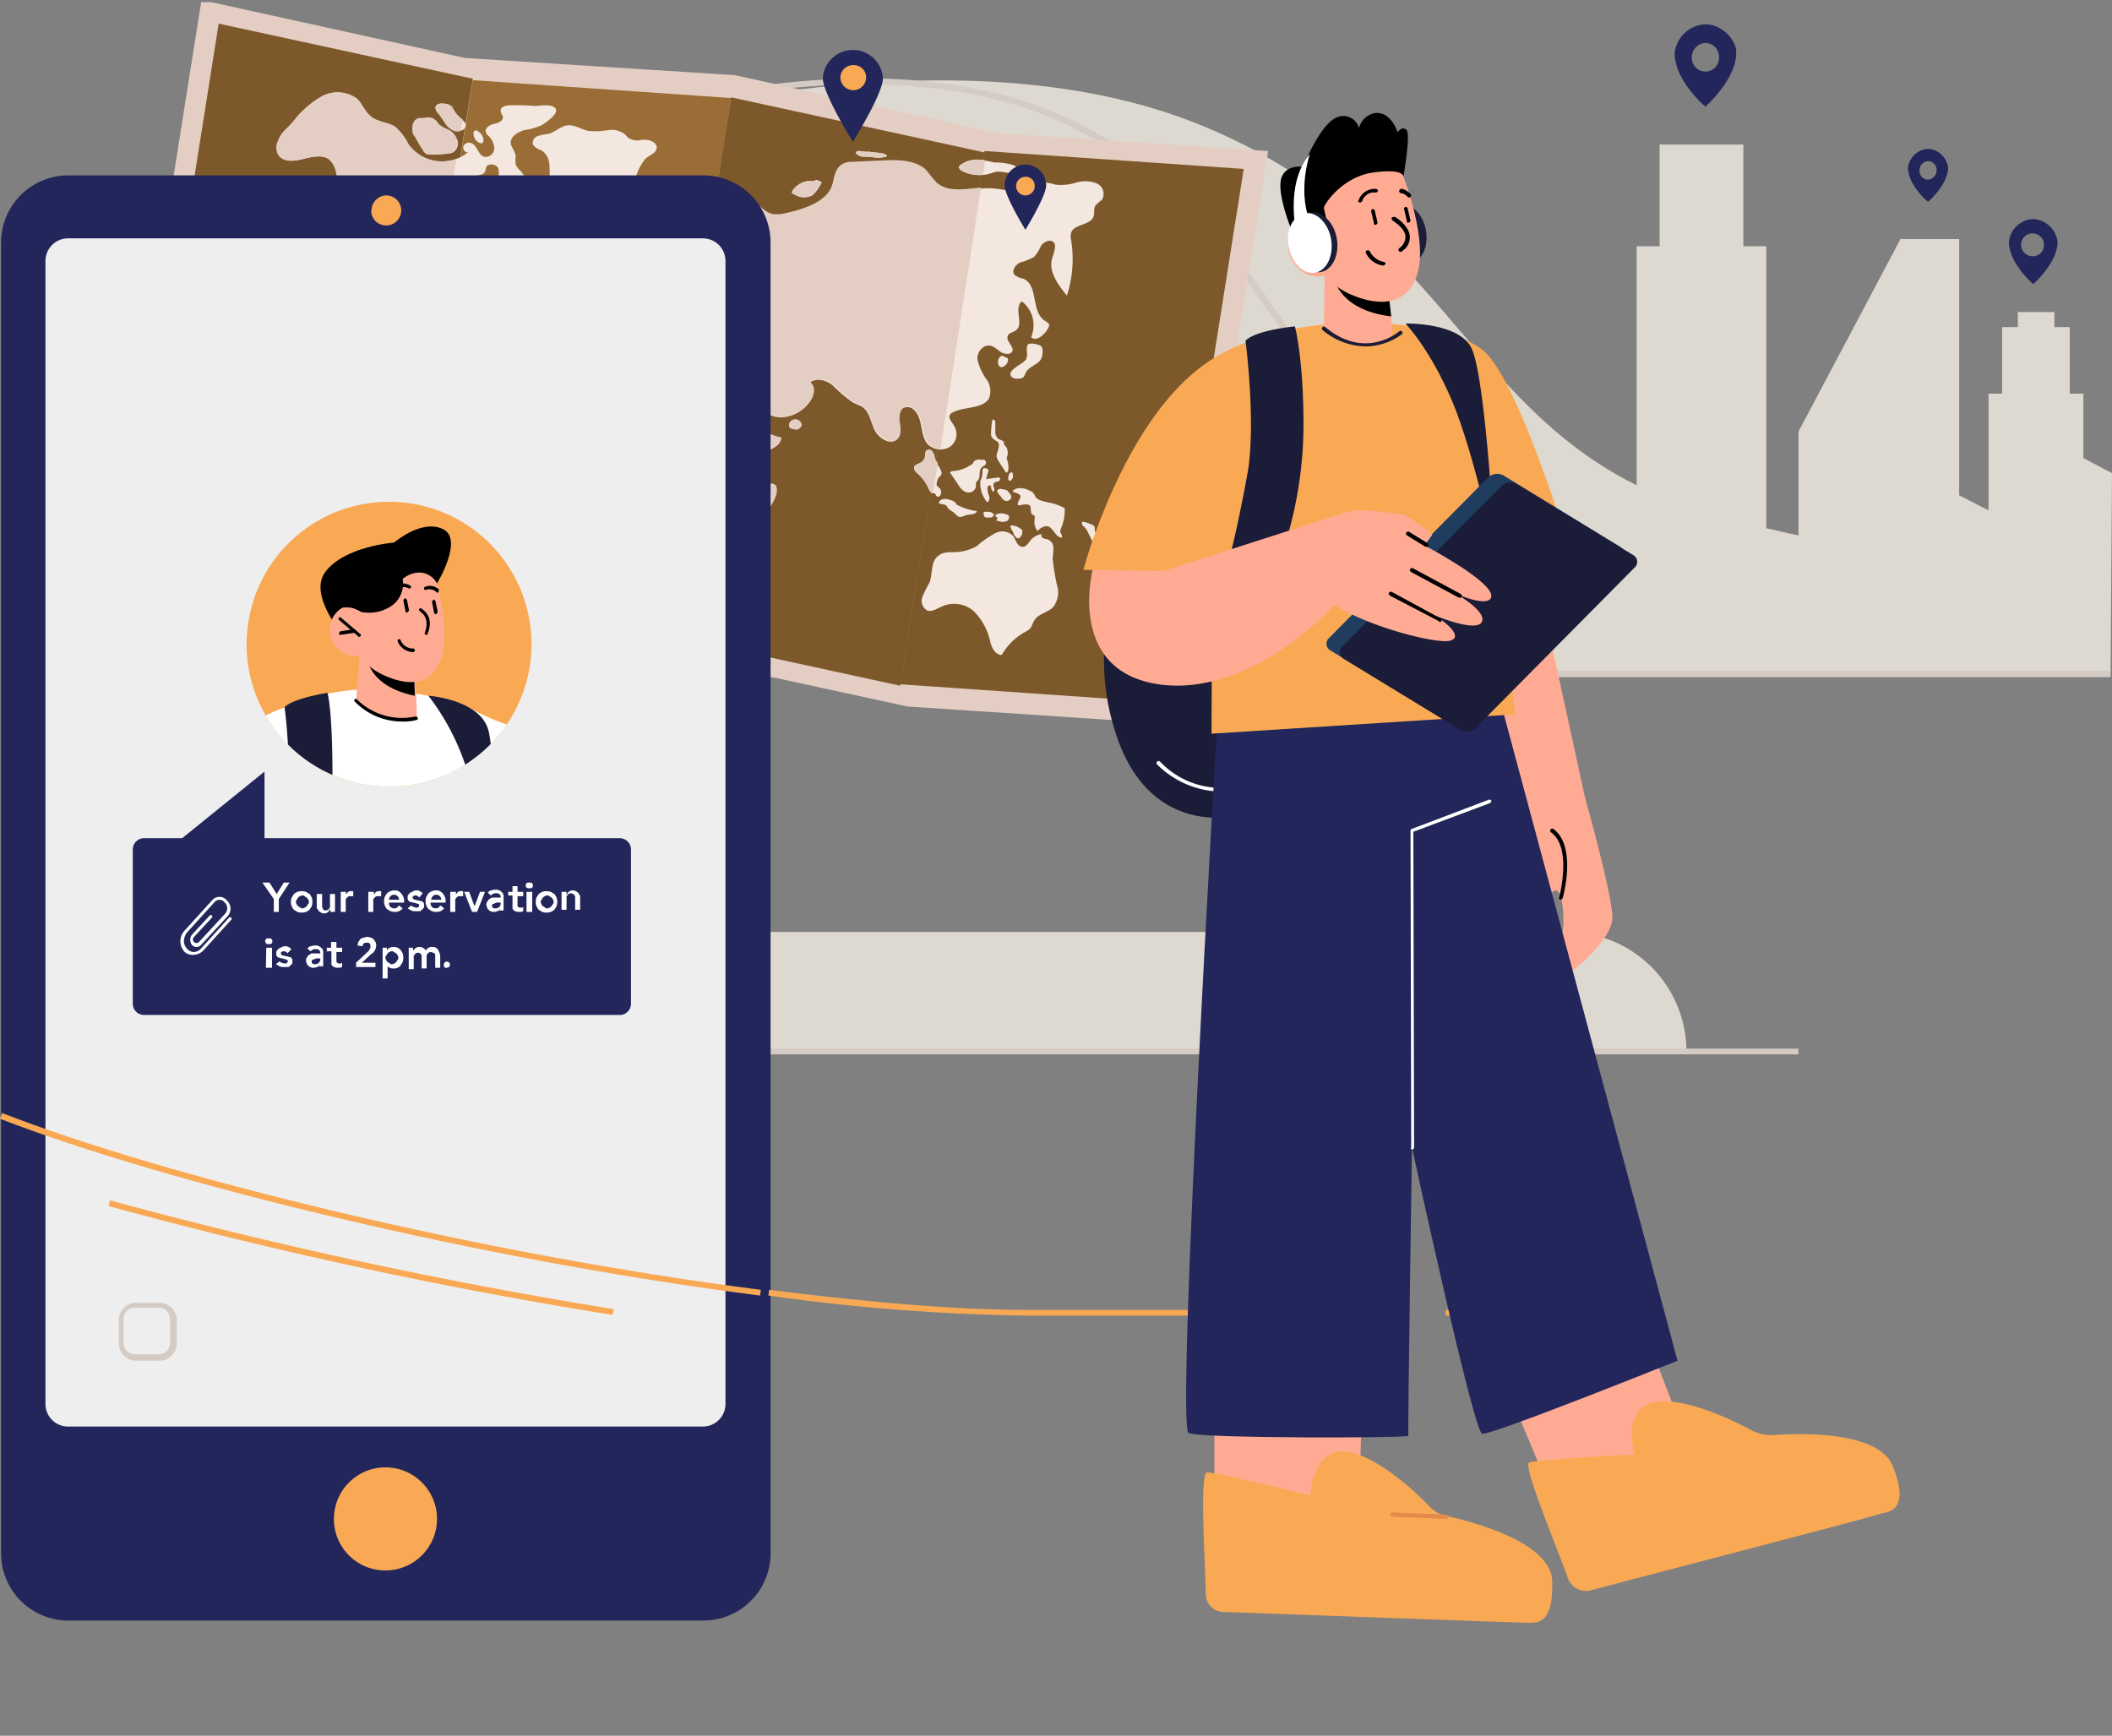 <svg xmlns="http://www.w3.org/2000/svg" xmlns:xlink="http://www.w3.org/1999/xlink" viewBox="0 0 295.05 242.5"><rect x="0" y="0" width="295.05" height="242.5" fill="#808080" stroke="none"/><defs><style>.cls-1,.cls-2{fill:none;}.cls-2{clip-rule:evenodd;}.cls-3{fill:#ded9d0;}.cls-14,.cls-15,.cls-16,.cls-17,.cls-3,.cls-4{fill-rule:evenodd;}.cls-4{fill:#d4cbc4;}.cls-5{clip-path:url(#clip-path);}.cls-6{fill:#e4cec3;}.cls-7{fill:#7d582a;}.cls-8{fill:#9a6c36;}.cls-9{fill:#f3e7e0;}.cls-10,.cls-14{fill:#22265a;}.cls-11,.cls-16{fill:#f9a954;}.cls-12{fill:#ff6300;}.cls-13{fill:#ffd200;}.cls-15{fill:#efeeee;}.cls-17,.cls-20{fill:#fff;}.cls-18{clip-path:url(#clip-path-2);}.cls-19{fill:#e2894b;}.cls-21{fill:#1b1c37;}.cls-22{fill:#ffab94;}.cls-23{fill:#203d5f;}</style><clipPath id="clip-path" transform="translate(0 0.3)"><rect class="cls-1" x="22.25" width="158.2" height="102.9"></rect></clipPath><clipPath id="clip-path-2" transform="translate(0 0.3)"><path id="Fill-119" class="cls-2" d="M74.25,89.7a19.9,19.9,0,1,0-19.9,19.9,19.89,19.89,0,0,0,19.9-19.9"></path></clipPath></defs><g id="Layer_2" data-name="Layer 2"><g id="Layer_1-2" data-name="Layer 1"><g id="Group-30"><g id="Take-Off"><g id="Group-69"><path id="Fill-1" class="cls-3" d="M295.05,65.8l-4-2.1v-9h-1.9V45.4H287V43.3h-5.1v2.1h-2.2v9.3h-1.9V71l-4.1-2.1V33.1h-8.2L251.25,60V74.5c-1.5-.3-3-.7-4.5-1V34.1h-3.2V19.9h-11.7V34.1h-3.2V67.5c-24.2-12-28.5-37.2-61.1-50.4-38.5-15.6-93.2,3.3-93.2,3.3l23.1,73.3h197.4" transform="translate(0 0.3)"></path><path id="Fill-3" class="cls-4" d="M181.65,49.5c-.8-1.1-1.6-2.3-2.4-3.4C172,35.7,164.45,24.9,150,17.6c-16-8-35.7-6.7-49.3-4.2a131.41,131.41,0,0,0-26.1,7.5l-.3-.8a139.52,139.52,0,0,1,26.2-7.5c13.8-2.5,33.6-3.9,49.9,4.2,14.7,7.3,22.3,18.2,29.6,28.8.8,1.1,1.6,2.3,2.4,3.4Z" transform="translate(0 0.3)"></path><polygon id="Fill-5" class="cls-4" points="93.15 94.6 294.85 94.6 294.85 93.7 93.15 93.7 93.15 94.6"></polygon><path id="Fill-65" class="cls-3" d="M235.55,146.6h-130V129.9H219a16.71,16.71,0,0,1,16.6,16.7" transform="translate(0 0.3)"></path><polygon id="Fill-66" class="cls-4" points="105.55 147.3 251.25 147.3 251.25 146.5 105.55 146.5 105.55 147.3"></polygon><g class="cls-5"><polygon class="cls-6" points="139.35 18.6 102.65 10.5 64.95 8.1 28.15 0 15.45 80.1 52.35 88.2 89.95 90.7 126.75 98.7 164.45 101.2 177.15 21.1 139.35 18.6"></polygon><polygon class="cls-7" points="54.25 85.5 18.75 77.8 30.55 3.3 66.05 11 54.25 85.5"></polygon><polygon class="cls-8" points="90.35 88.2 54.25 85.7 66.05 11.2 102.15 13.7 90.35 88.2"></polygon><polygon class="cls-7" points="125.75 95.8 90.35 88.1 102.15 13.6 137.55 21.3 125.75 95.8"></polygon><polygon class="cls-7" points="161.95 98.1 125.75 95.6 137.55 21.1 173.75 23.6 161.95 98.1"></polygon><path class="cls-9" d="M129.75,61.9a2.56,2.56,0,0,0,3,.2,2.18,2.18,0,0,0,.6-2.8c-.3-.6-1-1.2-.6-1.7.1-.2.4-.3.6-.4,1.6-.7,3.9-.4,4.8-1.8a2.84,2.84,0,0,0-.4-2.8,7.24,7.24,0,0,1-1.2-2.7c-.1-1,.8-2.1,1.8-1.9.6.1,1,.6,1.5.9s1.4.4,1.6-.2-1.1-1.5-.6-2.2c.2-.3.7-.4,1-.6,1.3-.8-.3-3.1.9-4.1a4.22,4.22,0,0,1,1.3,5c.7.7,1.8-.3,2.3-1.1.1-.2.3-.5.2-.7a1.47,1.47,0,0,0-.6-.5c-2-1.3-.8-5.1-3.1-5.9a2.22,2.22,0,0,1-1.1-.5c-.5-.5.1-1.4.7-1.7a9.26,9.26,0,0,0,2-.8,5.37,5.37,0,0,0,1-1.6c.4-.5,1.2-.9,1.7-.5s.1,1.4-.1,2.1c-.7,1.9.7,3.8,2,5.4a16.74,16.74,0,0,0,.6-7.7,2,2,0,0,1,0-1.1c.4-1.2,2.6-1,3.1-2.2.2-.5,0-1.2.3-1.6a7.27,7.27,0,0,1,.9-.8,1.59,1.59,0,0,0-.8-2.3,4.48,4.48,0,0,0-2.8-.1,7,7,0,0,1-2.9.3,5.82,5.82,0,0,0-1.9-.3,5.48,5.48,0,0,0-1.5.8c-1.7.9-3.7.1-5.6,0-2.6-.1-5.7,1.1-7.7-.6a21,21,0,0,1-1.4-1.7c-1.4-1.4-3.8-1.5-5.9-1.4-1.5.1-2.9.1-4.4.2a2.73,2.73,0,0,0-1.6.4c-.9.6-.9,1.8-1.2,2.7-.8,2.5-4,3.5-6.7,4.1a4.88,4.88,0,0,1-1.7.1c-1.9-.4-2.9-3.1-4.8-2.8-1,.2-1.5,1.1-2.3,1.6-1,.7-2.3.8-3.4,1.3s-2.3,1.4-2.1,2.5c1.5.6,3.1,1.2,4.5,1.9a5.6,5.6,0,0,1,2.1,1.6,1.83,1.83,0,0,1-.2,2.4c-.8.7-2.1.3-3.1-.2s-2-1.2-3.1-1c-1.7.3-2.2,2.4-3.5,3.4-.9.6-2,.8-2.8,1.4a6.19,6.19,0,0,0-1.1,1.7c-1,2.1-2,4.3-3,6.4A10.42,10.42,0,0,0,84,53.4a3.13,3.13,0,0,0,1.4,3.1c.8.5,1.8.6,2.6,1.1,1.3.7,1.8,2.3,2.3,3.6a19.25,19.25,0,0,1,1.1,5.3c0,1.5-.4,3-.5,4.5a4.9,4.9,0,0,0,1.6,4.1,1.08,1.08,0,0,0,.7.3c1.1.2,1.8-1.1,2.5-2,1.6-1.8,4.6-1.9,6.4-3.5,2.2-1.9,2.2-5.4,4.7-6.9.9-.6,2.3-1,2.3-2.1-3.5-.6-6-4.4-4.9-7.7,1.1.2,1.2,1.7,1.6,2.7a3.67,3.67,0,0,0,3.4,2.1,5,5,0,0,0,3.7-1.9c.7-.8,1.1-2.2.2-2.9.9-.8,2.4-.4,3.3.4a20.41,20.41,0,0,0,2.7,2.3c.4.2.9.4,1.3.6,1.1.7,1.2,2.1,1.8,3.3s2.2,2.1,3.1,1.3c.6-.6.4-1.6.3-2.4s0-1.9.9-2.1a1.3,1.3,0,0,1,1.3.5C129.05,58.4,128.45,60.7,129.75,61.9Z" transform="translate(0 0.3)"></path><path class="cls-9" d="M147.05,77.7a6.6,6.6,0,0,0,.1-1.4,1.21,1.21,0,0,0-.7-1.2c-.2-.1-.5-.1-.7-.2s-.4-.4-.2-.6a2.6,2.6,0,0,0-1.6.9c-.3.4-.6.9-1.1.9-.7,0-.9-.9-1.3-1.5a2.1,2.1,0,0,0-2.7-.3,13.09,13.09,0,0,0-2.4,1.7,6.68,6.68,0,0,1-2.5.8c-1,.1-2.1-.1-2.8.5-1.2.8-.8,2.5-1.3,3.8a18.65,18.65,0,0,0-1,2,1.57,1.57,0,0,0,.7,1.9c.7.2,1.4-.3,2.1-.6a4.16,4.16,0,0,1,4.4.7,8.6,8.6,0,0,1,2.3,4.3c.2.8.7,1.8,1.6,1.8a8.34,8.34,0,0,1,2.9-3c.5-.3,1-.5,1.2-.9s.3-.7.5-1c.5-.8,1.7-1,2.5-1.7a3.32,3.32,0,0,0,.6-3.2A34.88,34.88,0,0,1,147.05,77.7Z" transform="translate(0 0.3)"></path><path class="cls-9" d="M139.75,69c.1.1.2.3.3.4a.86.86,0,0,0,.6.3.82.82,0,0,0,.6-.4c.1-.3-.1-.6-.4-.9-.1-.1-.1-.2-.2-.2s-.2-.1-.3-.1a4.33,4.33,0,0,1-.5-.1c-.2,0-.4,0-.5.2s0,.3.1.4A1.38,1.38,0,0,0,139.75,69Z" transform="translate(0 0.3)"></path><path class="cls-9" d="M137.85,69.8h0a.14.14,0,0,0,.2,0,.94.94,0,0,0,.1-.9,2.92,2.92,0,0,1-.2-.9.6.6,0,0,1,.1-.4.3.3,0,0,1,.4,0v.1a.91.91,0,0,0,.3.7c.2-.1.2-.4.1-.6s-.1-.4,0-.6a.76.76,0,0,1,.4-.2.52.52,0,0,0,.4-.2.25.25,0,0,0-.1-.4h-.1c-.5.1-.9.1-1.4.2a.37.37,0,0,0-.3.1h0c.1-.4.2-.8.3-1.1,0-.1.1-.2,0-.3s-.3-.2-.5-.2-.3.2-.3.4,0,.6-.1.9-.1.3-.2.5A4.2,4.2,0,0,0,137.85,69.8Z" transform="translate(0 0.3)"></path><path class="cls-9" d="M136.85,63.9c-.3,0-.7.1-.8.3a.31.31,0,0,0-.1.2,1.38,1.38,0,0,1-.4.3,4.89,4.89,0,0,1-2.3.8c-.2,0-.6.1-.5.3a.1.1,0,0,0,.1.1c.3.5.7,1,1,1.5s.8,1.1,1.4,1.1a1,1,0,0,0,1.1-1v-.4c0-.1.1-.1.2-.2.5-.5.1-1.4.6-1.9.2-.2.6-.3.6-.6a.55.55,0,0,0-.3-.5C137.25,64,137.05,63.9,136.85,63.9Z" transform="translate(0 0.3)"></path><path class="cls-9" d="M139.05,59.8V58.6c-.1-.2-.2-.3-.4-.3a11.08,11.08,0,0,0-.2,1.9,1.27,1.27,0,0,0,.1.6,2.41,2.41,0,0,0,.8.6c.3.3.2.7.1,1.1s-.3.8-.2,1.1.2.4.3.6c.3.5.6.9.9,1.4a.1.1,0,0,0,.1.1c.1.1.3-.1.3-.3a2.88,2.88,0,0,0-.1-1.3c0-.1-.1-.2-.1-.4s.1-.3.1-.4a1.52,1.52,0,0,0-.3-1.3l-.2-.2v-.3c-.1-.3-.5-.3-.8-.5A1.37,1.37,0,0,1,139.05,59.8Z" transform="translate(0 0.3)"></path><path class="cls-9" d="M141.25,65.7c-.1,0-.1.1-.2.1a1.85,1.85,0,0,0-.2.7.37.37,0,0,0,.1.3.19.19,0,0,0,.3,0c.1-.1.2-.2.2-.3a.64.64,0,0,0,0-.6C141.55,65.8,141.45,65.7,141.25,65.7Z" transform="translate(0 0.3)"></path><path class="cls-9" d="M131.35,68.9a.81.81,0,0,0-.2-1.1l-.3-.3v-.3c.1-.3.1-.6.3-.8l.3-.3c0-.1,0-.1.1-.2,0-.7-.7-1.3-.9-2-.1-.2-.1-.5-.2-.7s-.2-.5-.4-.6a.62.62,0,0,0-.7.1,1.09,1.09,0,0,0-.1.5,1.3,1.3,0,0,1-.8,1.2l-.6.3a.6.6,0,0,0,0,.8c.1.2.4.4.6.6a6.57,6.57,0,0,1,1.2,1.7c.1.3.3.7.6.8a.6.6,0,0,1,.4.1.35.35,0,0,1,.1.2A.33.33,0,0,0,131.35,68.9Z" transform="translate(0 0.3)"></path><path class="cls-9" d="M131.55,69.5a.66.66,0,0,0-.4.5c.4.2.9.1,1.1.4.1.1.1.2.2.3.2.3.6.4.9.7a2.65,2.65,0,0,0,.6.5c.4.1.8-.2,1.3-.3a1.7,1.7,0,0,0,.7-.1c.2,0,.5-.2.5-.4a7.86,7.86,0,0,1-2.6-.8c-.1,0-.1-.1-.2-.1s-.1-.1-.1-.2a1.38,1.38,0,0,0-.4-.3,3.54,3.54,0,0,0-1.1-.3A1.09,1.09,0,0,0,131.55,69.5Z" transform="translate(0 0.3)"></path><path class="cls-9" d="M137.85,72h.5a.37.37,0,0,0,.3-.1c.1-.1.2-.2.2-.3s-.2-.2-.3-.3a1.7,1.7,0,0,0-.7-.1h-.3a.25.25,0,0,0-.1.4A.37.37,0,0,0,137.85,72Z" transform="translate(0 0.3)"></path><path class="cls-9" d="M139.15,72.4c.2.1.5.1.7.2a2,2,0,0,0,.8-.1.61.61,0,0,0,.3-.7c-.1-.2-.3-.2-.5-.3a2.05,2.05,0,0,0-1.1,0,.35.35,0,0,0-.2.1.31.31,0,0,0-.1.2c.1.1.3.2.3.3S139.25,72.3,139.15,72.4Z" transform="translate(0 0.3)"></path><path class="cls-9" d="M142.75,73.7a2.62,2.62,0,0,0-1.3-.6h-.2a.1.1,0,0,1-.1.1c0,.3.3.6.4.9,0,.1.1.2.1.3a1.21,1.21,0,0,0,.5.5h.2c.1,0,.1-.1.2-.2s.4-.5.2-.8C143,73.9,142.85,73.8,142.75,73.7Z" transform="translate(0 0.3)"></path><path class="cls-9" d="M153.55,75.1a5.17,5.17,0,0,1-.6-1.3c0-.2,0-.5-.1-.6s-.2-.2-.3-.2a5.64,5.64,0,0,0-1.2-.4h-.1c-.1,0-.1.1-.1.2,0,.3.2.4.4.6a2.09,2.09,0,0,1,.4.6l.6,1.2a2.09,2.09,0,0,0,.4.6.62.62,0,0,0,.7-.1C153.65,75.4,153.65,75.2,153.55,75.1Z" transform="translate(0 0.3)"></path><path class="cls-9" d="M144.65,69.1a1.33,1.33,0,0,0-.3-.5c-.1-.2-.4-.3-.6-.4a2.66,2.66,0,0,0-1.2-.3,1.37,1.37,0,0,0-1.1.4c.3.3,1,.3,1.1.7s-.6.9-.3,1.3c.3,0,.5-.1.8-.1a1.06,1.06,0,0,1,.8.1c.3.4,0,1,.4,1.3.1.1.3.1.3.2s0,.2,0,.4a2.09,2.09,0,0,0,.4,1.7,1.85,1.85,0,0,1,1.2-.7c.5,0,.8.4,1.1.8s.6.8,1.1.8c.1-.2-.1-.5-.2-.7s.1-.6.2-.9a6.47,6.47,0,0,0,.4-2v-.4c-.1-.2-.2-.2-.4-.3a7,7,0,0,0-1.9-.6C145.65,69.7,145,69.6,144.65,69.1Z" transform="translate(0 0.3)"></path><path class="cls-9" d="M72.15,59.7a2.55,2.55,0,0,0-1.2-.8,22.59,22.59,0,0,1-3.7-1.1,7.37,7.37,0,0,1-3-3.3,3.45,3.45,0,0,0-.9-1.2,3.49,3.49,0,0,0-1.7-.6L59,52.4c-.4,0-1,0-1.2.3-.5.6.2,1.5,0,2.2a1.78,1.78,0,0,1-.7.8,4.91,4.91,0,0,0-.3,6.6,6.89,6.89,0,0,1,1.1,1.3l.3.9a13.68,13.68,0,0,1,.5,5.3,9.35,9.35,0,0,0-.4,3.3,8,8,0,0,1,.3,1.5c0,.5-.2.9-.2,1.4a7.89,7.89,0,0,0,.3,3.4,6.86,6.86,0,0,0,1.1,2.8,2.73,2.73,0,0,0,1.2.9,1.7,1.7,0,0,0,1.4-.2,3.62,3.62,0,0,1-1.5-2.3v-.5c.2-.4.7-.4,1.1-.7.7-.5.5-1.5.9-2.2.4-1,1.7-1.6,1.7-2.7a3.55,3.55,0,0,0-.2-1,1.6,1.6,0,0,1,1.3-1.5,1.7,1.7,0,0,0,.7-.1,1.82,1.82,0,0,0,1.1-1c.2-.5.3-1,.5-1.4.7-1.6,2.6-2.5,3.6-3.9a6.35,6.35,0,0,0,1.1-4.4A3.81,3.81,0,0,0,72.15,59.7Z" transform="translate(0 0.3)"></path><path class="cls-9" d="M88.25,26.7c.1-.5,0-1,.1-1.4a6.72,6.72,0,0,1,.6-1.2,6.54,6.54,0,0,1,1.3-2.3l.9-.6a1.15,1.15,0,0,0,.6-.9c0-.5-.5-.8-1-1a3.79,3.79,0,0,0-1.5,0,2.23,2.23,0,0,1-1.4-.3c-.2-.1-.3-.3-.5-.5a3.07,3.07,0,0,0-2.5-.6,11.54,11.54,0,0,1-2.6.1c-1-.2-1.8-.8-2.8-.8s-1.8.9-2.8,1.2a8,8,0,0,0-1.5.3,1,1,0,0,0-.7,1.2,2.14,2.14,0,0,0,1.2.8,2.55,2.55,0,0,1,1.1,2,19.22,19.22,0,0,1,0,2.4,7.72,7.72,0,0,1,.2,1.5,28.1,28.1,0,0,1-.1,2.9,4.52,4.52,0,0,0,.7,2.8c.1.1.2.3.4.3a1,1,0,0,0,.9-.2A5.38,5.38,0,0,0,81,30.9a6.38,6.38,0,0,1,.8-1.4,3.69,3.69,0,0,1,2.3-.7,7.61,7.61,0,0,0,3-1A2.16,2.16,0,0,0,88.25,26.7Z" transform="translate(0 0.3)"></path><path class="cls-9" d="M63.15,14.6l.1.1C63.35,14.5,63.25,14.5,63.15,14.6Z" transform="translate(0 0.3)"></path><path class="cls-9" d="M62.25,16.8a2.65,2.65,0,0,0,.5.6,2.18,2.18,0,0,0,.8.5,1.7,1.7,0,0,0,1,0,.75.75,0,0,0,.5-.8c-.1-.5-.6-.7-1-1.1a4.35,4.35,0,0,1-.6-.7,2.09,2.09,0,0,0-.4-.6c-.1,0-.1-.1,0-.1a1.43,1.43,0,0,0-1-.4,1.63,1.63,0,0,0-.7,0,.66.66,0,0,0-.5.4c-.1.3.1.5.2.8A5.26,5.26,0,0,1,62.25,16.8Z" transform="translate(0 0.3)"></path><path class="cls-9" d="M58.05,18.9a15.05,15.05,0,0,0,1,1.7,1.47,1.47,0,0,0,.5.6,2,2,0,0,0,.8.1,10.87,10.87,0,0,0,1.8-.1,3.59,3.59,0,0,0,1.1-.2,1.44,1.44,0,0,0,.6-1.8,2.48,2.48,0,0,0-1.5-1.5,4.37,4.37,0,0,1-1-.6c-.2-.2-.3-.4-.4-.5a1.61,1.61,0,0,0-1.1-.5c-.2,0-.5.1-.7.1h-.6a1.18,1.18,0,0,0-.9,1.2A1.67,1.67,0,0,0,58.05,18.9Z" transform="translate(0 0.3)"></path><path class="cls-9" d="M66.85,19.6c.2.1.5.2.6,0a.37.37,0,0,0,.1-.3,1.52,1.52,0,0,0-.7-1.2c-.1-.1-.1-.1-.1-.2l-.1.1a.3.3,0,0,0-.4,0c-.1.1-.1.2-.1.4A1.52,1.52,0,0,0,66.85,19.6Z" transform="translate(0 0.3)"></path><path class="cls-9" d="M66.65,18Z" transform="translate(0 0.3)"></path><path class="cls-9" d="M72.15,36.6a1.16,1.16,0,0,0-1,1.1.87.87,0,0,0,.6.8,2,2,0,0,0,1.1.2.85.85,0,0,0,.7-1.4A1.51,1.51,0,0,0,72.15,36.6Z" transform="translate(0 0.3)"></path><path class="cls-9" d="M88.65,31.4a1.51,1.51,0,0,0-1.2-1.1.37.37,0,0,1-.3-.1c-.1,0-.1-.1-.2-.1a1.42,1.42,0,0,0-.6-.2,3.4,3.4,0,0,0-1,.1.52.52,0,0,0-.4.2c-.2.2,0,.6.2.8.4.4.9.7,1.1,1.1.1.2.1.3.2.5a.84.84,0,0,0,.7.2c.2,0,.5-.1.7-.1A1.44,1.44,0,0,0,88.65,31.4Z" transform="translate(0 0.3)"></path><path class="cls-9" d="M90.15,36.5a2.78,2.78,0,0,1,.2,2.5c-.2.4-.5.8-.4,1.2s.6.5,1,.4a1.6,1.6,0,0,0,.9-.7,4.18,4.18,0,0,0,.4-1,5,5,0,0,0,.5-1.3,2,2,0,0,0-1.2-2c-.2-.1-.4-.1-.6-.2a1.42,1.42,0,0,0-.6-.2c-.3,0-.4.3-.4.6A1.45,1.45,0,0,0,90.15,36.5Z" transform="translate(0 0.3)"></path><path class="cls-9" d="M94.25,36a.6.6,0,0,0,.4.1c.8,0,1.7-.2,2.3.2.4.3.7.8,1.2.9a1.29,1.29,0,0,0,1.3-.6,1.72,1.72,0,0,0-.1-1.4,3.46,3.46,0,0,0-1.1-1,10.91,10.91,0,0,0-1.1-.6,5.94,5.94,0,0,1-.8-.4,2.08,2.08,0,0,0-1.3-.3c-.4.1-.5.5-.7.9a4.22,4.22,0,0,0-.3,1.9C94.05,35.8,94.15,35.9,94.25,36Z" transform="translate(0 0.3)"></path><path class="cls-9" d="M111.25,27a2.43,2.43,0,0,0,2.2,0,3.45,3.45,0,0,0,.8-.9c.2-.3.3-.5.5-.8,0,0,.1-.1,0-.1a.1.1,0,0,0-.1-.1c-.2-.1-.4-.3-.7-.2-.1,0-.2.1-.3.1h-.4a2.62,2.62,0,0,0-1.7.5,3,3,0,0,0-.8.8c-.1.1-.1.2-.1.4Z" transform="translate(0 0.3)"></path><path class="cls-9" d="M120.75,21.6a6.6,6.6,0,0,1,1.4.1,4.33,4.33,0,0,0,1.6-.1c.1,0,.2-.1.1-.2l-.1-.1a1.85,1.85,0,0,0-.7-.2c-.5-.1-1.1-.1-1.6-.2a5.7,5.7,0,0,1-1.3-.1h-.4c-.1.1-.2.2-.2.3A1.58,1.58,0,0,0,120.75,21.6Z" transform="translate(0 0.3)"></path><path class="cls-9" d="M134.65,23.7a5.31,5.31,0,0,0,3.5.3c.3-.1.7-.2,1-.3.9-.1,1.7.3,2.6.1.2,0,.4-.1.4-.3s-.2-.6-.5-.7a8,8,0,0,0-2.7-.4,20,20,0,0,0-2.4-.4,3.69,3.69,0,0,0-2.3.7.54.54,0,0,0-.3.4A1.06,1.06,0,0,0,134.65,23.7Z" transform="translate(0 0.3)"></path><path class="cls-9" d="M141.75,24.8a.76.76,0,0,0,.2.4.6.6,0,0,0,.4.1,2,2,0,0,0,1.1-.1c.2-.1.5-.2.5-.5a.66.66,0,0,0-.4-.5,1.51,1.51,0,0,0-1.7.3C141.85,24.7,141.75,24.7,141.75,24.8Z" transform="translate(0 0.3)"></path><path class="cls-9" d="M141.35,51.5a.76.76,0,0,0-.2.5.66.66,0,0,0,.4.5,1.27,1.27,0,0,0,.6.1c.3,0,.7,0,.9-.3.1-.1.1-.3.2-.4.3-.9,1.6-1.2,2.1-1.9a1.93,1.93,0,0,0,.3-1,2,2,0,0,0-.1-.8c-.3-.4-.8-.4-1.3-.5-.3,0-.6,0-.7.2s-.1.6-.1.9a2.08,2.08,0,0,1-.1,1.1C143,50.4,142,50.8,141.35,51.5Z" transform="translate(0 0.3)"></path><path class="cls-9" d="M140.25,49.5a.45.45,0,0,0-.5,0c-.1.1-.2.2-.2.3a.88.88,0,0,0-.1.7.54.54,0,0,0,.5.5.76.76,0,0,0,.4-.2,1,1,0,0,0,.4-.5.64.64,0,0,0,0-.6C140.55,49.7,140.45,49.6,140.25,49.5Z" transform="translate(0 0.3)"></path><path class="cls-9" d="M108,67.3c-.4-.1-.7.2-1,.5a2.65,2.65,0,0,0-.5.6c-.2.4-.1.9-.3,1.3-.3.6-1,1-1.5,1.5a5.51,5.51,0,0,0-1,2.5c0,.2-.1.4,0,.6s.8.2,1.1,0a3.64,3.64,0,0,0,1.5-1.2,4.18,4.18,0,0,0,.4-1c.5-1.3,1.6-2.3,1.8-3.7C108.55,67.9,108.45,67.4,108,67.3Z" transform="translate(0 0.3)"></path><path class="cls-9" d="M111.05,58.3a.85.85,0,0,0-.8.7v.3a.55.55,0,0,0,.5.3,1.27,1.27,0,0,0,.6.1c.4-.1.7-.5.6-.8A.87.87,0,0,0,111.05,58.3Z" transform="translate(0 0.3)"></path><path class="cls-9" d="M99.65,72.3a2.3,2.3,0,0,0-1.4.4A6.89,6.89,0,0,0,97,73.8a18.88,18.88,0,0,0-2,2,.49.49,0,0,0-.1.7.37.37,0,0,0,.3.1,1.7,1.7,0,0,0,1,0,8.72,8.72,0,0,0,3.7-1.9,1.92,1.92,0,0,0,.9-1.6A1.78,1.78,0,0,0,99.65,72.3Z" transform="translate(0 0.3)"></path><path class="cls-9" d="M56.05,52.9c-.3-.2-.6-.3-.9-.5a1.24,1.24,0,0,1-.4-1.4l.3-.6a1.8,1.8,0,0,0,.2-1,.89.89,0,0,0-.5-.8.88.88,0,0,0-.7.1,4.48,4.48,0,0,1-1.1.1c-.2,0-.4-.1-.4-.2s.1-.3.2-.5a2.18,2.18,0,0,0,.5-.4c.2-.2.5-.5.3-.8s-.4-.2-.7-.1-.4.3-.6.4a1.23,1.23,0,0,1-1.4-.2,1.38,1.38,0,0,1-.3-.4,1,1,0,0,0,.5-.4c1.1-1,2-2.5,3.6-2.7s3.2.9,4.5.2c.5-.3.8-.7,1.3-1,.7-.4,1.7-.4,2.4-.9a4.81,4.81,0,0,0,1.2-1.6,7.73,7.73,0,0,1,4.5-3.4c1.2-.3,2.6-.4,3.8-.7.3-.1.6-.1.8-.3a1.54,1.54,0,0,0,.2-1.6,4.42,4.42,0,0,1-.6-1.6,3.81,3.81,0,0,0-.1-1.5c-.5-1.1-2.5-.8-3.3-1.8a2.09,2.09,0,0,0-.4-.6c-.5-.5-1.4-.3-2.1,0-.2.1-.5.2-.6.4a1.7,1.7,0,0,0-.1.7,2.67,2.67,0,0,1-.5,2.1,1.57,1.57,0,0,1-2,.4c-.6-.4-.6-1.2-.9-1.8a11.91,11.91,0,0,0-.9-1.5,1.51,1.51,0,0,1,0-1.7c.8-.9,2.7-.2,3.3-1.2.3-.5.1-1.2.5-1.6s1.7-.1,2.1-.8c.1-.2.1-.5.2-.7.3-.5,1.2-.4,1.6.1a2,2,0,0,1-.1,1.7,5.78,5.78,0,0,0-.6,1.7,2.18,2.18,0,0,0,2.2,1.9,2.68,2.68,0,0,0,2.4-1.9,3.1,3.1,0,0,0-.7-2.9,2.76,2.76,0,0,1-.7-.9,4.82,4.82,0,0,1,0-1.2c-.1-.7-.7-1.3-.7-1.9,0-.8.9-1.4,1.8-1.7a9.15,9.15,0,0,0,2.5-.7c.5-.3,2.8-1.8,1.8-2.5-.7-.5-2-.2-2.8-.2-1.1-.1-2.2-.1-3.3-.1-.6,0-1.5.2-1.4.8,0,.3.2.5.3.8.1.6-.7.9-1.2,1s-1.3.5-1.2,1.1a.85.85,0,0,0,.3.5,2.62,2.62,0,0,1,.9,1.8,1.21,1.21,0,0,1-1.4,1.2c-.9-.3-.9-1.5-1.8-1.9a.84.84,0,0,0-1.1.4.68.68,0,0,0,.6.9A5.73,5.73,0,0,1,61,22.2a5.84,5.84,0,0,1-3.9-2.3,7.9,7.9,0,0,0-1.9-2.5c-.9-.6-2.2-.6-3.2-1.3s-1.3-1.8-2.1-2.6a4.59,4.59,0,0,0-4.8-.4,13,13,0,0,0-3.8,3.2A17.88,17.88,0,0,1,40,17.7a4.39,4.39,0,0,0-1.2,1.8,2,2,0,0,0,.2,2c.8.9,2.2.7,3.4.4s2.5-.6,3.5,0A3.33,3.33,0,0,1,47,24c.2,1,.5,2,.7,3a5,5,0,0,1,.2,2.1c-.3,1.1-1.3,1.9-2,2.8a7.12,7.12,0,0,0-1.7,4.1,3.48,3.48,0,0,0,.4,2.2,13,13,0,0,0,1.5,1.8,7,7,0,0,1,1.4,2.7,9.17,9.17,0,0,0,.6,2.5c.1.1.1.2.2.3V46a3.17,3.17,0,0,0,1.2,2.5,11.91,11.91,0,0,0,1.5.9,12.38,12.38,0,0,1,1.8,1.4,11.37,11.37,0,0,1,1.5,1.6,2.36,2.36,0,0,0,1.2,1,.75.75,0,0,0,.8-.1C56.45,53.5,56.35,53.1,56.05,52.9Z" transform="translate(0 0.3)"></path><path class="cls-9" d="M57.65,46.8a.55.55,0,0,0,.6.4.6.6,0,0,0,.4-.1,1.15,1.15,0,0,0,.5-1.4,1.34,1.34,0,0,0-1.4-.7,6.15,6.15,0,0,1-.1,1.3Z" transform="translate(0 0.3)"></path><path class="cls-9" d="M60.25,46.7c-.2,0-.3.2-.4.3a3.55,3.55,0,0,0-.4.9.57.57,0,0,0,.2.7c.1.1.3,0,.4,0l.3-.3a1.61,1.61,0,0,0,.4-.7.62.62,0,0,0-.2-.7.52.52,0,0,0-.4-.2Z" transform="translate(0 0.3)"></path><path class="cls-6" d="M137.05,25.9c-2.3.2-4.6.7-6.2-.7a21,21,0,0,1-1.4-1.7c-1.4-1.4-3.8-1.5-5.9-1.4l-4.4.2a2.73,2.73,0,0,0-1.6.4c-.9.6-.9,1.8-1.2,2.7-.8,2.5-4,3.5-6.7,4.1a4.88,4.88,0,0,1-1.7.1c-1.9-.4-2.9-3.1-4.8-2.8-1,.2-1.5,1.1-2.3,1.6a4.05,4.05,0,0,1-.9.5l-.8,4.9c.2.1.5.2.7.3a5.6,5.6,0,0,1,2.1,1.6,1.83,1.83,0,0,1-.2,2.4c-.8.7-2.1.3-3.1-.2-.1,0-.1-.1-.2-.1L92.55,75a1.49,1.49,0,0,0,.7.3c1.1.2,1.8-1.1,2.5-2,1.6-1.8,4.6-1.9,6.4-3.5,2.2-1.9,2.2-5.4,4.7-6.9.9-.6,2.3-1,2.3-2.1-3.5-.6-6-4.4-4.9-7.7,1.1.2,1.2,1.7,1.6,2.7a3.67,3.67,0,0,0,3.4,2.1A5,5,0,0,0,113,56c.7-.8,1.1-2.2.2-2.9.9-.8,2.4-.4,3.3.4a20.41,20.41,0,0,0,2.7,2.3c.4.2.9.4,1.3.6,1.1.7,1.2,2.1,1.8,3.3s2.2,2.1,3.1,1.3c.6-.6.4-1.6.3-2.4s0-1.9.9-2.1a1.3,1.3,0,0,1,1.3.5c1.3,1.3.7,3.6,2,4.8a2,2,0,0,0,1.5.6Z" transform="translate(0 0.3)"></path><path class="cls-6" d="M131,64.4c-.1-.2-.2-.3-.3-.5s-.1-.5-.2-.7-.2-.5-.4-.6a.62.62,0,0,0-.7.1,1.09,1.09,0,0,0-.1.5,1.3,1.3,0,0,1-.8,1.2l-.6.3a.6.6,0,0,0,0,.8c.1.2.4.4.6.6a6.57,6.57,0,0,1,1.2,1.7c.1.3.3.7.6.8Z" transform="translate(0 0.3)"></path><path class="cls-6" d="M59,52.5c-.4,0-1,0-1.2.3-.5.6.2,1.5,0,2.2a1.78,1.78,0,0,1-.7.8,4.91,4.91,0,0,0-.3,6.6l.6.6Z" transform="translate(0 0.3)"></path><path class="cls-6" d="M63.15,14.6l.1.1C63.35,14.5,63.25,14.5,63.15,14.6Z" transform="translate(0 0.3)"></path><path class="cls-6" d="M64.65,16.4a2.18,2.18,0,0,1-.5-.4,4.35,4.35,0,0,1-.6-.7,2.09,2.09,0,0,0-.4-.6c-.1,0-.1-.1,0-.1a1.43,1.43,0,0,0-1-.4,1.63,1.63,0,0,0-.7,0,.66.66,0,0,0-.5.4c-.1.3.1.5.2.8.3.5.7,1,1,1.5a2.65,2.65,0,0,0,.5.6,2.18,2.18,0,0,0,.8.5,1.39,1.39,0,0,0,.9,0Z" transform="translate(0 0.3)"></path><path class="cls-6" d="M58.05,18.9a15.05,15.05,0,0,0,1,1.7,1.47,1.47,0,0,0,.5.6,2,2,0,0,0,.8.1,10.87,10.87,0,0,0,1.8-.1,3.59,3.59,0,0,0,1.1-.2,1.44,1.44,0,0,0,.6-1.8,2.48,2.48,0,0,0-1.5-1.5,4.37,4.37,0,0,1-1-.6c-.2-.2-.3-.4-.4-.5a1.61,1.61,0,0,0-1.1-.5c-.2,0-.5.1-.7.1h-.6a1.18,1.18,0,0,0-.9,1.2A1.67,1.67,0,0,0,58.05,18.9Z" transform="translate(0 0.3)"></path><path class="cls-6" d="M99.35,35.2a.78.78,0,0,0-.4-.4l-.4,2.5a1.15,1.15,0,0,0,.9-.6A1.6,1.6,0,0,0,99.35,35.2Z" transform="translate(0 0.3)"></path><path class="cls-6" d="M111.25,27a2.43,2.43,0,0,0,2.2,0,3.45,3.45,0,0,0,.8-.9c.2-.3.3-.5.5-.8,0,0,.1-.1,0-.1a.1.1,0,0,0-.1-.1c-.2-.1-.4-.3-.7-.2-.1,0-.2.1-.3.1h-.4a2.62,2.62,0,0,0-1.7.5,3,3,0,0,0-.8.8c-.1.1-.1.2-.1.4Z" transform="translate(0 0.3)"></path><path class="cls-6" d="M120.75,21.6a6.6,6.6,0,0,1,1.4.1,4.33,4.33,0,0,0,1.6-.1c.1,0,.2-.1.1-.2l-.1-.1a1.85,1.85,0,0,0-.7-.2c-.5-.1-1.1-.1-1.6-.2a5.7,5.7,0,0,1-1.3-.1h-.4c-.1.1-.2.2-.2.3A1.58,1.58,0,0,0,120.75,21.6Z" transform="translate(0 0.3)"></path><path class="cls-6" d="M137.65,22.1a2.77,2.77,0,0,0-.9-.1,3.69,3.69,0,0,0-2.3.7.54.54,0,0,0-.3.4c0,.3.3.5.5.6a5,5,0,0,0,2.7.4Z" transform="translate(0 0.3)"></path><path class="cls-6" d="M108,67.3c-.4-.1-.7.2-1,.5a2.65,2.65,0,0,0-.5.6c-.2.4-.1.9-.3,1.3-.3.6-1,1-1.5,1.5a5.51,5.51,0,0,0-1,2.5c0,.2-.1.4,0,.6s.8.2,1.1,0a3.64,3.64,0,0,0,1.5-1.2,4.18,4.18,0,0,0,.4-1c.5-1.3,1.6-2.3,1.8-3.7C108.55,67.9,108.45,67.4,108,67.3Z" transform="translate(0 0.3)"></path><path class="cls-6" d="M111.05,58.3a.85.85,0,0,0-.8.7v.3a.55.55,0,0,0,.5.3,1.27,1.27,0,0,0,.6.1c.4-.1.7-.5.6-.8A.87.87,0,0,0,111.05,58.3Z" transform="translate(0 0.3)"></path><path class="cls-6" d="M99.65,72.3a2.3,2.3,0,0,0-1.4.4A6.89,6.89,0,0,0,97,73.8a18.88,18.88,0,0,0-2,2,.49.49,0,0,0-.1.7.37.37,0,0,0,.3.1,1.7,1.7,0,0,0,1,0,8.72,8.72,0,0,0,3.7-1.9,1.92,1.92,0,0,0,.9-1.6A1.78,1.78,0,0,0,99.65,72.3Z" transform="translate(0 0.3)"></path><path class="cls-6" d="M62.55,30a8.79,8.79,0,0,1-.6-1,1.51,1.51,0,0,1,0-1.7,1.91,1.91,0,0,1,1-.5l.8-4.9a6.55,6.55,0,0,1-2.8.3,5.84,5.84,0,0,1-3.9-2.3,7.9,7.9,0,0,0-1.9-2.5c-.9-.6-2.2-.6-3.2-1.3s-1.3-1.8-2.1-2.6a4.59,4.59,0,0,0-4.8-.4,13,13,0,0,0-3.8,3.2A17.88,17.88,0,0,1,40,17.7a4.39,4.39,0,0,0-1.2,1.8,2,2,0,0,0,.2,2c.8.9,2.2.7,3.4.4s2.5-.6,3.5,0A3.33,3.33,0,0,1,47,24c.2,1,.5,2,.7,3a5,5,0,0,1,.2,2.1c-.3,1.1-1.3,1.9-2,2.8a7.12,7.12,0,0,0-1.7,4.1,3.48,3.48,0,0,0,.4,2.2,13,13,0,0,0,1.5,1.8,7,7,0,0,1,1.4,2.7,9.17,9.17,0,0,0,.6,2.5c.1.1.1.2.2.3V46a3.17,3.17,0,0,0,1.2,2.5,11.91,11.91,0,0,0,1.5.9,12.38,12.38,0,0,1,1.8,1.4,11.37,11.37,0,0,1,1.5,1.6,2.36,2.36,0,0,0,1.2,1,.75.75,0,0,0,.8-.1c.2-.3.1-.6-.2-.9s-.6-.3-.9-.5a1.24,1.24,0,0,1-.4-1.4l.3-.6a1.8,1.8,0,0,0,.2-1,.89.89,0,0,0-.5-.8.88.88,0,0,0-.7.1,4.48,4.48,0,0,1-1.1.1c-.2,0-.4-.1-.4-.2s.1-.3.2-.5a2.18,2.18,0,0,0,.5-.4c.2-.2.5-.5.3-.8s-.4-.2-.7-.1-.4.3-.6.4a1.23,1.23,0,0,1-1.4-.2,1.38,1.38,0,0,1-.3-.4,1,1,0,0,0,.5-.4c1.1-1,2-2.5,3.6-2.7s3.2.9,4.5.2c.5-.2.8-.7,1.3-1Z" transform="translate(0 0.3)"></path><path class="cls-6" d="M57.65,46.8a.55.55,0,0,0,.6.4.6.6,0,0,0,.4-.1,1.15,1.15,0,0,0,.5-1.4,1.34,1.34,0,0,0-1.4-.7,6.15,6.15,0,0,1-.1,1.3Z" transform="translate(0 0.3)"></path><path class="cls-6" d="M59.85,47.1c-.1.3-.3.5-.3.8s0,.5.1.6Z" transform="translate(0 0.3)"></path><path class="cls-10" d="M123.35,10.6c0,2.2-4.2,8.9-4.2,8.9s-4.2-6.7-4.2-8.9a4.21,4.21,0,0,1,8.4,0Z" transform="translate(0 0.3)"></path><path class="cls-11" d="M121,10.5a1.8,1.8,0,0,1-3.6,0,1.77,1.77,0,0,1,1.8-1.7A1.71,1.71,0,0,1,121,10.5Z" transform="translate(0 0.3)"></path><path class="cls-10" d="M146.15,25.6c0,1.5-2.9,6.2-2.9,6.2s-2.9-4.7-2.9-6.2a2.9,2.9,0,0,1,5.8,0Z" transform="translate(0 0.3)"></path><path class="cls-11" d="M144.55,25.6a1.3,1.3,0,1,1-1.3-1.2A1.24,1.24,0,0,1,144.55,25.6Z" transform="translate(0 0.3)"></path><path class="cls-12" d="M96.15,38c0,1.8-3.4,7.3-3.4,7.3s-3.4-5.5-3.4-7.3a3.4,3.4,0,0,1,6.8,0Z" transform="translate(0 0.3)"></path><ellipse class="cls-13" cx="92.75" cy="38.2" rx="1.5" ry="1.4"></ellipse></g><path id="Fill-67" class="cls-14" d="M9.55,24.2h88.7a9.39,9.39,0,0,1,9.4,9.4V216.7a9.39,9.39,0,0,1-9.4,9.4H9.55a9.39,9.39,0,0,1-9.4-9.4V33.6a9.39,9.39,0,0,1,9.4-9.4" transform="translate(0 0.3)"></path><path id="Fill-68" class="cls-15" d="M9.55,33h88.6a3.16,3.16,0,0,1,3.2,3.2V195.8a3.16,3.16,0,0,1-3.2,3.2H9.55a3.16,3.16,0,0,1-3.2-3.2V36.2A3.16,3.16,0,0,1,9.55,33" transform="translate(0 0.3)"></path></g><g id="Group-76"><g id="Group-72"><path id="Fill-70" class="cls-16" d="M106.17,180.7C66.87,175.7,23,164.9,0,156l.3-.8c22.9,8.9,66.77,19.7,106,24.7Z" transform="translate(0 0.3)"></path></g><g id="Group-75"><path id="Fill-73" class="cls-16" d="M85.57,183.4a664.57,664.57,0,0,1-70.4-15.2l.2-.8a684.67,684.67,0,0,0,70.4,15.2Z" transform="translate(0 0.3)"></path></g></g><g id="Group-120"><path id="Fill-77" class="cls-16" d="M46.65,211.9a7.2,7.2,0,1,1,7.2,7.2,7.17,7.17,0,0,1-7.2-7.2" transform="translate(0 0.3)"></path><path id="Fill-79" class="cls-16" d="M51.85,29.1A2.1,2.1,0,1,0,54,27a2.11,2.11,0,0,0-2.1,2.1" transform="translate(0 0.3)"></path><path id="Fill-81" class="cls-4" d="M180,159.3a1.58,1.58,0,0,0-1.6,1.6v3.3a1.58,1.58,0,0,0,1.6,1.6h3.3a1.58,1.58,0,0,0,1.6-1.6v-3.3a1.58,1.58,0,0,0-1.6-1.6Zm3.3,7.4H180a2.43,2.43,0,0,1-2.4-2.4V161a2.43,2.43,0,0,1,2.4-2.4h3.3a2.43,2.43,0,0,1,2.4,2.4v3.3a2.31,2.31,0,0,1-2.4,2.4Z" transform="translate(0 0.3)"></path><path id="Fill-83" class="cls-4" d="M18.85,182.4a1.58,1.58,0,0,0-1.6,1.6v3.3a1.58,1.58,0,0,0,1.6,1.6h3.3a1.58,1.58,0,0,0,1.6-1.6V184a1.58,1.58,0,0,0-1.6-1.6Zm3.4,7.4H19a2.43,2.43,0,0,1-2.4-2.4v-3.3a2.43,2.43,0,0,1,2.4-2.4h3.3a2.43,2.43,0,0,1,2.4,2.4v3.3a2.43,2.43,0,0,1-2.4,2.4Z" transform="translate(0 0.3)"></path><path id="Fill-85" class="cls-4" d="M227.15,208.2a1.58,1.58,0,0,0-1.6,1.6v3.3a1.58,1.58,0,0,0,1.6,1.6h3.3a1.58,1.58,0,0,0,1.6-1.6v-3.3a1.58,1.58,0,0,0-1.6-1.6Zm3.3,7.4h-3.3a2.43,2.43,0,0,1-2.4-2.4v-3.3a2.43,2.43,0,0,1,2.4-2.4h3.3a2.43,2.43,0,0,1,2.4,2.4v3.3a2.31,2.31,0,0,1-2.4,2.4Z" transform="translate(0 0.3)"></path><polygon id="Fill-87" class="cls-16" points="201.95 183.8 225.85 183.8 225.85 183 201.95 183 201.95 183.8"></polygon><path id="Fill-89" class="cls-16" d="M194.85,183.5h-51.6a285.45,285.45,0,0,1-35.9-2.8l.1-.8c14.4,1.8,26.4,2.8,35.8,2.8h51.6v.8Z" transform="translate(0 0.3)"></path><path id="Fill-90" class="cls-14" d="M20.15,116.8h66.4a1.58,1.58,0,0,1,1.6,1.6v21.5a1.58,1.58,0,0,1-1.6,1.6H20.15a1.58,1.58,0,0,1-1.6-1.6V118.4a1.58,1.58,0,0,1,1.6-1.6" transform="translate(0 0.3)"></path><polygon id="Fill-91" class="cls-14" points="36.95 119.2 22.85 119.2 36.95 107.8 36.95 119.2"></polygon><polygon id="Fill-92" class="cls-17" points="38.25 125.6 36.65 123.3 37.65 123.3 38.65 124.9 39.65 123.3 40.45 123.3 38.95 125.6 38.95 127.4 38.25 127.4 38.25 125.6"></polygon><path id="Fill-93" class="cls-17" d="M41.35,125.7a.37.37,0,0,0,.1.3c0,.1.1.2.2.3s.2.1.3.2.2.1.3.1a.37.37,0,0,0,.3-.1c.1,0,.2-.1.3-.2s.1-.2.2-.3.1-.2.1-.3a.37.37,0,0,0-.1-.3c0-.1-.1-.2-.2-.3s-.2-.1-.3-.2-.2-.1-.3-.1a.37.37,0,0,0-.3.1c-.1,0-.2.1-.3.2s-.1.2-.2.3a.37.37,0,0,0-.1.3m-.7,0a1.27,1.27,0,0,1,.1-.6c.1-.2.2-.3.3-.5a2.19,2.19,0,0,1,.5-.3,1.85,1.85,0,0,1,1.2,0c.2.1.3.2.5.3a2.19,2.19,0,0,1,.3.5,1.85,1.85,0,0,1,0,1.2c-.1.2-.2.3-.3.5a2.19,2.19,0,0,1-.5.3,1.85,1.85,0,0,1-1.2,0c-.2-.1-.3-.2-.5-.3a2.19,2.19,0,0,1-.3-.5,1.27,1.27,0,0,1-.1-.6" transform="translate(0 0.3)"></path><path id="Fill-94" class="cls-17" d="M46.85,127.1h-.7v-.4h0c-.1.1-.2.3-.3.4a.76.76,0,0,1-.5.2.9.9,0,0,1-.5-.1c-.1-.1-.2-.1-.3-.2s-.1-.2-.2-.3-.1-.3-.1-.4v-1.7H45v1.7a.37.37,0,0,0,.1.3.35.35,0,0,0,.1.2.5.5,0,0,0,.6,0c.1,0,.1-.1.2-.2s.1-.1.1-.2v-1.8h.7v2.5Z" transform="translate(0 0.3)"></path><path id="Fill-95" class="cls-17" d="M47.65,124.3h.7v.4h0a1.38,1.38,0,0,1,.3-.4.75.75,0,0,1,.5-.1h.2v.7H49c-.2,0-.3,0-.4.1s-.2.1-.2.2a.31.31,0,0,0-.1.2v1.7h-.7v-2.8Z" transform="translate(0 0.3)"></path><path id="Fill-96" class="cls-17" d="M51.55,124.3h.7v.4h0a1.38,1.38,0,0,1,.3-.4.75.75,0,0,1,.5-.1h.2v.7h-.4c-.2,0-.3,0-.4.1s-.2.1-.2.2a.31.31,0,0,0-.1.2v1.7h-.7v-2.8Z" transform="translate(0 0.3)"></path><path id="Fill-97" class="cls-17" d="M55.75,125.4a.7.7,0,1,0-1.4,0Zm-1.4.5a.68.68,0,0,0,.7.7c.2,0,.3,0,.4-.1l.3-.3.5.4a1.76,1.76,0,0,1-.5.4,1.85,1.85,0,0,1-1.2,0c-.2-.1-.3-.2-.5-.3a2.19,2.19,0,0,1-.3-.5,1.85,1.85,0,0,1,0-1.2c.1-.2.2-.3.3-.5a2.19,2.19,0,0,1,.5-.3,1.27,1.27,0,0,1,.6-.1.75.75,0,0,1,.5.1,1.38,1.38,0,0,1,.4.3,2.19,2.19,0,0,1,.3.5,1.27,1.27,0,0,1,.1.6v.2h-2.1Z" transform="translate(0 0.3)"></path><path id="Fill-98" class="cls-17" d="M58.55,125.1a.55.55,0,0,0-.5-.3.37.37,0,0,0-.3.1c-.1,0-.1.1-.1.2s0,.1.1.2.2.1.3.1.2.1.4.1.2.1.4.1.2.1.3.2.1.2.1.4,0,.3-.1.4l-.3.3c-.1.1-.2.1-.4.1h-.4a1.27,1.27,0,0,1-.6-.1c-.2-.1-.3-.2-.5-.3l.5-.4c.1.1.2.2.3.2s.2.1.4.1h.2c.1,0,.1,0,.1-.1l.1-.1v-.1c0-.1,0-.2-.1-.2s-.2-.1-.3-.1-.2-.1-.4-.1-.2-.1-.4-.1-.2-.1-.3-.2-.1-.2-.1-.4,0-.3.1-.4.1-.2.3-.3.2-.1.4-.2.3-.1.4-.1a.75.75,0,0,1,.5.1,1.38,1.38,0,0,1,.4.3Z" transform="translate(0 0.3)"></path><path id="Fill-99" class="cls-17" d="M61.65,125.4a.7.7,0,1,0-1.4,0Zm-1.5.5a.68.68,0,0,0,.7.7c.2,0,.3,0,.4-.1l.3-.3.5.4a1.76,1.76,0,0,1-.5.4,1.85,1.85,0,0,1-1.2,0c-.2-.1-.3-.2-.5-.3a2.19,2.19,0,0,1-.3-.5,1.85,1.85,0,0,1,0-1.2c.1-.2.2-.3.3-.5a2.19,2.19,0,0,1,.5-.3,1.27,1.27,0,0,1,.6-.1.75.75,0,0,1,.5.1,1.38,1.38,0,0,1,.4.3,2.19,2.19,0,0,1,.3.5,1.27,1.27,0,0,1,.1.6v.2h-2.1Z" transform="translate(0 0.3)"></path><path id="Fill-100" class="cls-17" d="M63,124.3h.7v.4h0a1.38,1.38,0,0,1,.3-.4.75.75,0,0,1,.5-.1h.2v.7h-.4c-.2,0-.3,0-.4.1s-.2.1-.2.2a.31.31,0,0,0-.1.2v1.7h-.7v-2.8Z" transform="translate(0 0.3)"></path><polygon id="Fill-101" class="cls-17" points="64.85 124.6 65.55 124.6 66.25 126.5 66.35 126.5 67.05 124.6 67.75 124.6 66.65 127.4 65.95 127.4 64.85 124.6"></polygon><path id="Fill-102" class="cls-17" d="M69.85,125.8h-.4a.37.37,0,0,0-.3.1c-.1,0-.2.1-.3.1s-.1.1-.1.2v.2l.1.1a.35.35,0,0,0,.2.1h.2a.68.68,0,0,0,.7-.7v-.1Zm0,.9h0c-.1.2-.2.3-.4.3a.9.9,0,0,1-.5.1.6.6,0,0,1-.4-.1c-.1,0-.2-.1-.3-.2s-.2-.2-.2-.3-.1-.2-.1-.4a.6.6,0,0,1,.1-.4c.1-.1.1-.2.2-.3s.2-.1.3-.2.2-.1.4-.1h1V125a.52.52,0,0,0-.2-.4.75.75,0,0,0-.5-.1.6.6,0,0,0-.4.1c-.1.1-.2.1-.3.2l-.4-.4c.2-.2.3-.3.5-.3a1.27,1.27,0,0,1,.6-.1.75.75,0,0,1,.5.1c.1,0,.2.1.3.2s.2.1.2.2.1.2.1.3v2.1h-.6v-.2Z" transform="translate(0 0.3)"></path><path id="Fill-103" class="cls-17" d="M71,124.9v-.6h.6v-.8h.7v.8h.8v.6h-.8v1.2a.35.35,0,0,0,.4.4h.2c.1,0,.1,0,.2-.1v.6c-.1,0-.2.1-.3.1h-.3a.9.9,0,0,1-.5-.1c-.1,0-.2-.1-.3-.2a.37.37,0,0,1-.1-.3v-1.7H71Z" transform="translate(0 0.3)"></path><path id="Fill-104" class="cls-17" d="M73.55,127.1h.8v-2.8h-.8Zm-.1-3.7a.37.37,0,0,1,.1-.3c.1-.1.2-.1.4-.1a.6.6,0,0,1,.4.1.5.5,0,0,1,0,.6c-.1.1-.2.1-.4.1a.6.6,0,0,1-.4-.1.37.37,0,0,1-.1-.3Z" transform="translate(0 0.3)"></path><path id="Fill-105" class="cls-17" d="M75.55,125.7a.37.37,0,0,0,.1.3c0,.1.1.2.2.3s.2.1.3.2.2.1.3.1a.37.37,0,0,0,.3-.1c.1,0,.2-.1.3-.2s.1-.2.2-.3.1-.2.1-.3a.37.37,0,0,0-.1-.3c0-.1-.1-.2-.2-.3s-.2-.1-.3-.2-.2-.1-.3-.1a.37.37,0,0,0-.3.1c-.1,0-.2.1-.3.2s-.1.2-.2.3a.37.37,0,0,0-.1.3m-.7,0a1.27,1.27,0,0,1,.1-.6c.1-.2.2-.3.3-.5a2.19,2.19,0,0,1,.5-.3,1.85,1.85,0,0,1,1.2,0c.2.1.3.2.5.3a2.19,2.19,0,0,1,.3.5,1.85,1.85,0,0,1,0,1.2c-.1.2-.2.3-.3.5a2.19,2.19,0,0,1-.5.3,1.85,1.85,0,0,1-1.2,0c-.2-.1-.3-.2-.5-.3a2.19,2.19,0,0,1-.3-.5,1.27,1.27,0,0,1-.1-.6" transform="translate(0 0.3)"></path><path id="Fill-106" class="cls-17" d="M78.45,124.3h.7v.4h0c.1-.1.2-.3.3-.4a.76.76,0,0,1,.5-.2.9.9,0,0,1,.5.1c.1.1.2.1.3.2s.1.2.2.3a.6.6,0,0,1,.1.4v1.7h-.7v-1.7a.37.37,0,0,0-.1-.3.22.22,0,0,0-.2-.2.5.5,0,0,0-.6,0c-.1,0-.1.1-.2.2s-.1.1-.1.2v1.8h-.7Z" transform="translate(0 0.3)"></path><path id="Fill-107" class="cls-17" d="M37.15,134.9H38v-2.8h-.8Zm-.1-3.7a.37.37,0,0,1,.1-.3c.1-.1.2-.1.4-.1a.6.6,0,0,1,.4.1.5.5,0,0,1,0,.6c-.1.1-.2.1-.4.1a.6.6,0,0,1-.4-.1c0-.1-.1-.2-.1-.3Z" transform="translate(0 0.3)"></path><path id="Fill-108" class="cls-17" d="M40.15,132.9a.55.55,0,0,0-.5-.3.37.37,0,0,0-.3.1c-.1,0-.1.1-.1.2s0,.1.1.2.2.1.3.1.2.1.4.1.2.1.4.1.2.1.3.2.1.2.1.4,0,.3-.1.4l-.3.3c-.1.1-.2.1-.4.1h-.4a1.27,1.27,0,0,1-.6-.1c-.2-.1-.3-.2-.5-.3l.5-.4c.1.1.2.2.3.2s.2.1.4.1H40c.1,0,.1,0,.1-.1l.1-.1V134c0-.1,0-.2-.1-.2s-.2-.1-.3-.1-.2-.1-.4-.1-.2-.1-.4-.1-.2-.1-.3-.2-.1-.2-.1-.4,0-.3.1-.4.1-.2.3-.3.2-.1.4-.2.3-.1.4-.1a.75.75,0,0,1,.5.1,1.38,1.38,0,0,1,.4.3Z" transform="translate(0 0.3)"></path><path id="Fill-109" class="cls-17" d="M44.65,133.6h-.4a.37.37,0,0,0-.3.1c-.1,0-.2.1-.3.1s-.1.1-.1.2v.2l.1.1a.35.35,0,0,0,.2.1h.2a.68.68,0,0,0,.7-.7v-.1Zm0,.9h0c-.1.2-.2.3-.4.3a.9.9,0,0,1-.5.1.6.6,0,0,1-.4-.1c-.1,0-.2-.1-.3-.2s-.2-.2-.2-.3-.1-.2-.1-.4a.6.6,0,0,1,.1-.4c.1-.1.1-.2.2-.3s.2-.1.3-.2.2-.1.4-.1h1v-.1a.52.52,0,0,0-.2-.4.75.75,0,0,0-.5-.1.6.6,0,0,0-.4.1c-.1.1-.2.1-.3.2l-.4-.4c.2-.2.3-.3.5-.3a1.27,1.27,0,0,1,.6-.1.75.75,0,0,1,.5.1c.1,0,.2.1.3.2s.2.1.2.2.1.2.1.3v2.1h-.6v-.2Z" transform="translate(0 0.3)"></path><path id="Fill-110" class="cls-17" d="M45.65,132.7v-.6h.6v-.8H47v.8h.8v.6H47v1.2a.35.35,0,0,0,.4.4h.2c.1,0,.1,0,.2-.1v.6c-.1,0-.2.1-.3.1h-.3a.9.9,0,0,1-.5-.1c-.1,0-.2-.1-.3-.2a.37.37,0,0,1-.1-.3v-1.7h-.6Z" transform="translate(0 0.3)"></path><path id="Fill-111" class="cls-17" d="M49.85,134.1l1.6-1.5.1-.1c0-.1.1-.1.1-.2s.1-.1.1-.2v-.4a.35.35,0,0,1-.1-.2c-.1,0-.1-.1-.2-.1h-.2c-.2,0-.3,0-.4.1a.52.52,0,0,0-.2.4l-.7-.1a4.33,4.33,0,0,1,.1-.5c.1-.1.2-.3.3-.4a.76.76,0,0,1,.4-.2c.2,0,.3-.1.5-.1a.75.75,0,0,1,.5.1.52.52,0,0,1,.4.2,1.38,1.38,0,0,1,.3.4.9.9,0,0,1,.1.5,1.45,1.45,0,0,1-.2.7,1.21,1.21,0,0,1-.5.5l-1.3,1.2h1.9v.6h-2.7v-.7Z" transform="translate(0 0.3)"></path><path id="Fill-112" class="cls-17" d="M55.65,133.5a.37.37,0,0,0-.1-.3c0-.1-.1-.2-.2-.3s-.2-.1-.3-.2-.2-.1-.3-.1a.37.37,0,0,0-.3.1c-.1,0-.2.1-.3.2s-.1.2-.2.3-.1.2-.1.3a.37.37,0,0,0,.1.3c0,.1.1.2.2.3s.2.1.3.2.2.1.3.1a.37.37,0,0,0,.3-.1c.1,0,.2-.1.3-.2s.1-.2.2-.3a.37.37,0,0,0,.1-.3Zm-2.3-1.4h.7v.4h0a.78.78,0,0,1,.4-.4,1.09,1.09,0,0,1,.5-.1,1.27,1.27,0,0,1,.6.1,1.38,1.38,0,0,1,.4.3,2.19,2.19,0,0,1,.3.5,1.85,1.85,0,0,1,0,1.2c-.1.2-.2.3-.3.5s-.3.2-.4.3a.9.9,0,0,1-.5.1h-.3c-.1,0-.2-.1-.3-.1s-.1-.1-.2-.1a.1.1,0,0,1-.1-.1h0v1.7h-.7v-4.3Z" transform="translate(0 0.3)"></path><path id="Fill-113" class="cls-17" d="M57,132.1h.7v.4h0l.3-.3a.85.85,0,0,1,.6-.2,1.05,1.05,0,0,1,.9.5.78.78,0,0,1,.4-.4.75.75,0,0,1,.5-.1.9.9,0,0,1,.5.1c.1.1.2.1.3.3s.1.2.2.4a4.33,4.33,0,0,1,.1.5v1.6h-.7v-1.8c0-.1,0-.1-.1-.2s-.1-.1-.2-.1-.2-.1-.3-.1a.37.37,0,0,0-.3.1c-.1,0-.1.1-.2.2s-.1.1-.1.2V135h-.7v-1.6c0-.2,0-.3-.1-.4a.52.52,0,0,0-.4-.2.37.37,0,0,0-.3.1c-.1,0-.1.1-.2.2s-.1.1-.1.2v1.8h-.7v-3Z" transform="translate(0 0.3)"></path><path id="Fill-114" class="cls-17" d="M62,134.5a.43.43,0,1,1,.4.4h-.2a.1.1,0,0,1-.1-.1l-.1-.1v-.2" transform="translate(0 0.3)"></path><path id="Fill-115" class="cls-17" d="M27,133.1a2,2,0,0,0,1.4-.6l3.9-4.3a.21.21,0,0,0-.3-.3l-3.9,4.3a1.39,1.39,0,0,1-1,.5,1.23,1.23,0,0,1-1-.5,1.5,1.5,0,0,1-.4-1.1,2.1,2.1,0,0,1,.4-1.1l3.9-4.3a.9.9,0,0,1,1.4.1,1.1,1.1,0,0,1,.1,1.5l-3.7,4a.49.49,0,0,1-.7-.7l2.5-2.7a.21.21,0,0,0-.3-.3l-2.5,2.7a1.2,1.2,0,0,0,0,1.4.85.85,0,0,0,1.3,0l3.7-4a1.57,1.57,0,0,0-.1-2.2,1.34,1.34,0,0,0-2-.1l-3.9,4.3a2.17,2.17,0,0,0,0,3,1.69,1.69,0,0,0,1.2.4" transform="translate(0 0.3)"></path><path id="Fill-116" class="cls-14" d="M238.25,3.1a4.51,4.51,0,0,0-4.3,4c0,3.9,4.3,7.5,4.3,7.5s4.3-3.8,4.3-7.5c.1-1.7-1.9-4-4.3-4m0,6.6a1.92,1.92,0,0,1-1.9-2,2,2,0,0,1,1.9-2,1.92,1.92,0,0,1,1.9,2,1.92,1.92,0,0,1-1.9,2" transform="translate(0 0.3)"></path><path id="Fill-117" class="cls-14" d="M284.05,30.3a3.55,3.55,0,0,0-3.4,3.2c0,3,3.4,5.9,3.4,5.9s3.4-3,3.4-5.9a3.64,3.64,0,0,0-3.4-3.2m0,5.2a1.6,1.6,0,1,1,1.5-1.6,1.56,1.56,0,0,1-1.5,1.6" transform="translate(0 0.3)"></path><path id="Fill-118" class="cls-14" d="M269.35,20.5a3,3,0,0,0-2.8,2.6c0,2.5,2.8,4.8,2.8,4.8s2.8-2.4,2.8-4.8a3,3,0,0,0-2.8-2.6m0,4.3a1.24,1.24,0,0,1-1.2-1.3,1.31,1.31,0,0,1,1.2-1.3,1.24,1.24,0,0,1,1.2,1.3,1.31,1.31,0,0,1-1.2,1.3" transform="translate(0 0.3)"></path><path id="Fill-119-2" data-name="Fill-119" class="cls-16" d="M74.25,89.7a19.9,19.9,0,1,0-19.9,19.9,19.89,19.89,0,0,0,19.9-19.9" transform="translate(0 0.3)"></path><g class="cls-18"><path class="cls-19" d="M55.75,222.8s7.4,5.9,7.2,6.8,3.4,12.6,3.4,12.6l-17.6-4.8V222.8Z" transform="translate(0 0.3)"></path><polygon class="cls-20" points="37.25 225.8 37.25 234.4 54.05 233.5 54.05 225.3 37.25 225.8"></polygon><path class="cls-21" d="M25.85,114.8s-14,11.9-11,29.1,22,11.2,24.1,7.7,1.9-18.8,1.9-18.8l-8.8-18.9Z" transform="translate(0 0.3)"></path><path class="cls-10" d="M67,134.6s16.5,29.4,16.6,41-23.8,50-23.8,50a42,42,0,0,1-16,2.4c-9.5-.3-11-1.4-11-1.4s1.6-82.4,5.4-90.1S67,134.6,67,134.6Z" transform="translate(0 0.3)"></path><path class="cls-22" d="M79.45,104.2a16.88,16.88,0,0,0,5.6-3.1,32,32,0,0,0,4.1-6.2l9,2.3s0,15.9-9.3,22.1C80,125.2,72,123,72,123Z" transform="translate(0 0.3)"></path><path class="cls-20" d="M52,96s-8.4-.3-12.8,3.7-1.5,38.4-1.5,38.4,11.4,1,19.5,0A71.11,71.11,0,0,0,69,135.9s1-31.7-1.2-35.5S52,96,52,96Z" transform="translate(0 0.3)"></path><path class="cls-20" d="M42.35,97.7a29.75,29.75,0,0,0-14.8,9.3,35.8,35.8,0,0,0-7.2,15.4s6.4-2.2,10.1-2.2a31.18,31.18,0,0,1,8.4,1.7Z" transform="translate(0 0.3)"></path><path d="M61.05,81.2s3.8-6.2.8-7.6-6.8,1.9-6.8,1.9-6.9.5-9.6,4.1,3.6,10.2,3.6,10.2Z" transform="translate(0 0.3)"></path><path class="cls-22" d="M50.25,91.3l-.5,6.3s1,1.9,4.7,2.5c2.7.5,3.8-.1,3.8-.1l-.1-3.2-.1-3.2-6.5-2Z" transform="translate(0 0.3)"></path><path d="M51.35,91.7a1.27,1.27,0,0,0,.1.6c1.1,3.3,5,4.3,6.5,4.6l-.1-3.2Z" transform="translate(0 0.3)"></path><path class="cls-22" d="M60.55,79.4s2.6,8.2,1,12.5-5.6,3.2-8,2.1a8.28,8.28,0,0,1-3.3-2.7,3.46,3.46,0,0,1-3.6-1.7,3.51,3.51,0,0,1,1.2-5,3.74,3.74,0,0,1,2.8.7l-1-2.4S55.85,71.8,60.55,79.4Z" transform="translate(0 0.3)"></path><path d="M50.15,88.7c-.1,0-.1,0-.1-.1l-2.7-2.3a.21.21,0,0,1,.3-.3l2.7,2.3a.19.19,0,0,1,0,.3A.35.35,0,0,0,50.15,88.7Z" transform="translate(0 0.3)"></path><path d="M47.55,88.4a.22.22,0,0,1-.2-.2c0-.1.1-.2.2-.3l1.9-.3c.1,0,.2.1.3.2s-.1.2-.2.3l-2,.3Z" transform="translate(0 0.3)"></path><path d="M55,82.3c-.1,0-.1,0-.2-.1a.19.19,0,0,1,0-.3,1.94,1.94,0,0,1,2.5-.4.22.22,0,0,1-.2.4,1.51,1.51,0,0,0-1.9.4C55.05,82.2,55.05,82.3,55,82.3Z" transform="translate(0 0.3)"></path><path d="M61.15,82.5c-.1,0-.1,0-.2-.1a1.39,1.39,0,0,0-1.4-.3.22.22,0,0,1-.2-.4,1.78,1.78,0,0,1,1.9.3.19.19,0,0,1,0,.3C61.25,82.5,61.15,82.5,61.15,82.5Z" transform="translate(0 0.3)"></path><path d="M59.55,88.4h0c-.2-.1-.3-.2-.2-.3.8-2.2-.6-2.9-.7-3s-.2-.2-.1-.3.2-.2.3-.1,1.9,1,.9,3.5C59.75,88.4,59.65,88.4,59.55,88.4Z" transform="translate(0 0.3)"></path><path d="M60.85,85.5a.22.22,0,0,1-.2-.2l-.3-1.5c0-.1.1-.2.2-.3s.2.1.3.2l.3,1.5q-.15.3-.3.3Z" transform="translate(0 0.3)"></path><path d="M56.85,85.3a.22.22,0,0,1-.2-.2l-.3-1.5c0-.1.1-.2.2-.3s.2.1.3.2l.3,1.5-.3.3Z" transform="translate(0 0.3)"></path><path d="M61.05,81.2a2.88,2.88,0,0,0-2.2-1.5,3.58,3.58,0,0,0-2.6.9,3.76,3.76,0,0,1-1.8,3.9,5.5,5.5,0,0,1-3.9.7l-1.5-.7-.9-2.4,4.9-4.5,6.1-2.6,2.7,2.9Z" transform="translate(0 0.3)"></path><path d="M57.75,90.8a2.38,2.38,0,0,1-2.2-1.5c0-.1,0-.3.1-.3s.3,0,.3.1a1.87,1.87,0,0,0,1.8,1.2.22.22,0,0,1,.2.2c0,.2-.1.3-.2.3Z" transform="translate(0 0.3)"></path><path class="cls-21" d="M39.75,98.5s1.2,8.6.1,14.7c-1.1,6.5-4.8,15.3-4.8,15.3l2,3.2a11.88,11.88,0,0,0,4-3.3c1.8-2.6,5.4-10.4,5.4-20.1s-.7-11.8-.7-11.8S41.05,97.2,39.75,98.5Z" transform="translate(0 0.3)"></path><path class="cls-20" d="M65.75,98.7a32.68,32.68,0,0,0,8.5,3.2c4,.7,6.4,1,6.4,1s-.4,10.6,0,15.9.6,6.2.6,6.2-11.2,1.6-14.2-2.5S65.75,98.7,65.75,98.7Z" transform="translate(0 0.3)"></path><path class="cls-22" d="M21.15,122.2s-6.1,17,4,19.1,16-19.9,16-19.9l-7.1-3.5-3.7,2.4C30.45,120.3,23.75,120.7,21.15,122.2Z" transform="translate(0 0.3)"></path><path class="cls-22" d="M34.15,117.8s.4-4.1.8-5.9a6.6,6.6,0,0,1,2.2-3.3s2.1-2.2,3-2.2,1.6,1.4,1.6,1.4a31.24,31.24,0,0,1,4.8,2.9c1.2,1.1,2,3.9,1.5,5.1s-1.8,3.4-2.7,2.9-.7-2.4-.7-2.4-2.4,6.3-6.6,6.8C34.05,123.7,34.15,117.8,34.15,117.8Z" transform="translate(0 0.3)"></path><path class="cls-21" d="M59.85,96.9a33.31,33.31,0,0,1,5.1,9.5c2.4,6.4,4.3,18.5,4.3,18.5s.1-18.7-1-23.1S59.85,96.9,59.85,96.9Z" transform="translate(0 0.3)"></path><path class="cls-22" d="M89.75,90.3s1.6-7.3,3.6-7.4.4,5.8.4,5.8l5.4-2.1s6.2-1.7,7.4-1.2-.8,2.5-.8,2.5,4.4-1.3,3.8.8-3.6,3.4-3.6,3.4,4.3-1.5,3.3,1c-.5,1.4-9.9,7.1-16.3,6.8s-3.8-5.1-3.8-5.1Z" transform="translate(0 0.3)"></path><path d="M103.45,93.5c-.1,0-.1,0-.1-.1l-5.3-4.6a.21.21,0,0,1,.3-.3l5.3,4.6a.19.19,0,0,1,0,.3C103.55,93.5,103.55,93.5,103.45,93.5Z" transform="translate(0 0.3)"></path><path d="M93.05,95.6a.22.22,0,0,1-.2-.2c0-.1,0-.2.2-.3a2.93,2.93,0,0,0,2-1.8c.4-1.2-.1-2.7-1.4-4.5a.21.21,0,0,1,.3-.3c1.5,1.9,2,3.6,1.5,4.9a3.61,3.61,0,0,1-2.4,2.2Z" transform="translate(0 0.3)"></path><path d="M36.15,111.6h0c-.2-.1-.3-.2-.2-.3l1.1-2.7a.22.22,0,1,1,.4.2l-1.1,2.7A.35.35,0,0,1,36.15,111.6Z" transform="translate(0 0.3)"></path><path d="M44.85,116.5h0c-.2,0-.2-.1-.2-.2v-1.5a.2.2,0,1,1,.4,0v.9l.9-1a.21.21,0,1,1,.3.3L45,116.5Z" transform="translate(0 0.3)"></path><path d="M56.05,100.5a9.18,9.18,0,0,1-6.5-2.8.21.21,0,0,1,.3-.3,9,9,0,0,0,8.2,2.4c.1,0,.2,0,.3.2s0,.2-.2.3A7.49,7.49,0,0,1,56.05,100.5Z" transform="translate(0 0.3)"></path><path class="cls-20" d="M59.85,225.8a.22.22,0,0,1-.2-.2c1.6-26.9,1-70.7,1-71.1,0-.1,0-.2.1-.2l8.4-5a.22.22,0,1,1,.2.4l-8.3,4.9c0,2.7.5,44.8-1,71A.22.22,0,0,1,59.85,225.8Z" transform="translate(0 0.3)"></path><path class="cls-20" d="M61,183c-.1,0-.1,0-.2-.1a.19.19,0,0,1,0-.3c.2-.2,4.5-5.9,7.3-6.2a1.79,1.79,0,0,1,1.4.4,1.1,1.1,0,0,1,.4,1.1c-.6,2.3-8,4.8-8.9,5.1Zm7.3-6.1h-.2c-2.1.2-5.3,3.9-6.5,5.4,2.6-.9,7.4-2.9,7.7-4.4.1-.2,0-.4-.3-.7A.78.78,0,0,0,68.25,176.9Z" transform="translate(0 0.3)"></path><path class="cls-20" d="M39.05,148a.22.22,0,0,1-.2-.2c0-.1.1-.2.2-.3,4.2-.8,6.4-6.1,6.4-6.1a.22.22,0,0,1,.4.2c-.2.2-2.4,5.5-6.8,6.4Z" transform="translate(0 0.3)"></path><path class="cls-20" d="M28.25,152.6a10.61,10.61,0,0,1-9.1-4.7.22.22,0,1,1,.4-.2c.2.3,3.8,6.6,13.2,3.8.1,0,.3,0,.3.2s0,.2-.2.3A20.75,20.75,0,0,1,28.25,152.6Z" transform="translate(0 0.3)"></path></g></g></g></g><path class="cls-21" d="M163.25,67s-13.9,16.3-7.2,35.7,27.4,8.8,29.2,4.3S184,85,184,85l-13.7-20.1Z" transform="translate(0 0.3)"></path><path class="cls-20" d="M170.75,110.3a16.9,16.9,0,0,0,7.5-1.9c.1-.1.2-.2.1-.4s-.2-.2-.4-.1c-10.3,5.1-15.8-1.8-15.9-1.8a.28.28,0,0,0-.4.4A13,13,0,0,0,170.75,110.3Z" transform="translate(0 0.3)"></path><ellipse class="cls-21" cx="196.25" cy="32.4" rx="3" ry="4.2" transform="translate(-2.63 36.15) rotate(-10.37)"></ellipse><path class="cls-22" d="M216.25,87.4l5.2,23.8s3.8,13.5,3.8,16.7-5.9,7.7-5.9,7.7l-1.1-5.3a13.79,13.79,0,0,0-.2-5.3c-.7-2.3-2,.5-2,.5l-5.3-6.2-9.1-27.4Z" transform="translate(0 0.3)"></path><polygon class="cls-22" points="169.65 192.3 169.65 210.5 189.85 210.5 190.35 193.5 169.65 192.3"></polygon><polygon class="cls-22" points="210.65 194.2 217.65 210.9 236.35 203.1 230.25 187.3 210.65 194.2"></polygon><path class="cls-10" d="M209.85,98.6l24.5,91.2s-26.1,10.5-27.3,10.2-9.8-40-9.8-40-.6,40-.5,40.3-28.9.4-30.7-.4,4-99.3,4-99.3Z" transform="translate(0 0.3)"></path><path class="cls-11" d="M151.35,79.3s5.5-20.8,17.2-28.9,33.4-6.3,38.7-1.7c5,4.3,12,27.8,12,27.8l-9.1,9.1,1.5,13.9-42.4,2.7.1-22.4Z" transform="translate(0 0.3)"></path><path class="cls-11" d="M222.15,221.9a2.67,2.67,0,0,1-3.1-1.7c-1.8-5-6.4-15.9-5.4-16.2,1.2-.4,14.7-1.1,14.7-1.1s-2.1-7,3.5-7.4c4.3-.3,10.4,2.7,13,4.1a6,6,0,0,0,2.7.6c4-.3,15-.6,16.9,4.4,2.4,6.1-.5,6.3-1.8,6.6C261.65,211.6,230.85,219.6,222.15,221.9Z" transform="translate(0 0.3)"></path><path class="cls-11" d="M170.85,224.9a2.52,2.52,0,0,1-2.4-2.5c-.1-5.2-.9-17,.2-17,1.3,0,14.4,3.2,14.4,3.2s.3-7.3,5.7-6c4.1,1,9,5.5,11,7.6a4.37,4.37,0,0,0,2.4,1.3c3.9.9,14.5,3.7,14.7,9.1.2,6.5-2.5,5.8-3.8,5.8S179.85,225.2,170.85,224.9Z" transform="translate(0 0.3)"></path><path class="cls-22" d="M185.05,38.2l-.1,7.3s1.3,2.1,5.5,2.5c3.2.3,4.1-1.8,4.1-1.8l-.2-2.3-.4-3.6-7.7-1.8Z" transform="translate(0 0.3)"></path><path d="M186.35,38.5a2.54,2.54,0,0,0,.2.7c1.6,3.7,6,4.5,7.8,4.7l-.4-3.6Z" transform="translate(0 0.3)"></path><path class="cls-22" d="M195.85,23.8S199.55,33,198,38s-6.2,4.1-8.9,3a10.12,10.12,0,0,1-4-2.8,3.94,3.94,0,0,1-4.3-1.7c-1.7-2.5-.5-5.2,1-5.8a4,4,0,0,1,3.2.5l-1.3-2.7C183.75,28.7,189.85,15.5,195.85,23.8Z" transform="translate(0 0.3)"></path><path d="M184.65,35.2c.1,0,.2,0,.2-.1a.25.25,0,0,0-.1-.4l-3.2-2.4a.29.29,0,0,0-.3.5l3.2,2.4Z" transform="translate(0 0.3)"></path><path d="M181.75,35.1h0l2.2-.5c.1,0,.2-.2.2-.3s-.2-.2-.3-.2l-2.2.5c-.1,0-.2.2-.2.3S181.55,35.1,181.75,35.1Z" transform="translate(0 0.3)"></path><path d="M190,28c.1,0,.2-.1.3-.2a1.74,1.74,0,0,1,1.9-1.2c.1,0,.3-.1.3-.2s-.1-.3-.2-.3a2.35,2.35,0,0,0-2.5,1.6c-.1.1-.1.2.2.3Z" transform="translate(0 0.3)"></path><path d="M196.65,27.2c-.5-.5-.8-.5-.8-.5a.37.37,0,0,1-.3-.1.3.3,0,0,1,0-.4c.3-.4,1.2.3,1.5.6a.3.3,0,0,1,0,.4c-.1.1-.1.1-.2.1A.35.35,0,0,1,196.65,27.2Z" transform="translate(0 0.3)"></path><path d="M195.65,34.9c.1,0,.1,0,.2-.1a2.26,2.26,0,0,0,1.1-2.1c-.1-1.5-2-2.7-2.1-2.7s-.3,0-.4.1,0,.3.1.4,1.8,1.1,1.8,2.3a2.06,2.06,0,0,1-.9,1.6.3.3,0,0,0,0,.4A.35.35,0,0,0,195.65,34.9Z" transform="translate(0 0.3)"></path><path class="cls-21" d="M174,47.3s1.4,10.7.4,17.8a191.15,191.15,0,0,1-4.3,19l1.8,2.6a14.17,14.17,0,0,0,4.6-4c2-3.1,5.6-12.3,5.6-23.7,0-9.3-1.2-13.7-1.2-13.7S175.45,45.8,174,47.3Z" transform="translate(0 0.3)"></path><path class="cls-21" d="M196.35,44.9s3.4,3.5,6.5,10.8,6,21.3,6,21.3-1.2-23.7-3.2-28.5C204,44.7,196.35,44.9,196.35,44.9Z" transform="translate(0 0.3)"></path><path d="M196.75,30.8h0a.32.32,0,0,0,.3-.3l-.4-1.7c0-.1-.2-.2-.3-.2s-.2.2-.2.3l.4,1.7C196.45,30.7,196.55,30.8,196.75,30.8Z" transform="translate(0 0.3)"></path><path d="M192.15,31.1h0a.32.32,0,0,0,.3-.3l-.4-1.7c0-.1-.2-.2-.3-.2s-.2.2-.2.3l.4,1.7C191.85,31,192,31.1,192.15,31.1Z" transform="translate(0 0.3)"></path><path class="cls-23" d="M185.75,90.5l16.4,10a1.85,1.85,0,0,0,2.1-.3l22.2-22.4a1.08,1.08,0,0,0-.1-1.7L210,66.1a1.85,1.85,0,0,0-2.1.3l-22.2,22.4A1.08,1.08,0,0,0,185.75,90.5Z" transform="translate(0 0.3)"></path><path class="cls-21" d="M187.65,91.7l16.4,10a1.85,1.85,0,0,0,2.1-.3L228.35,79a1.08,1.08,0,0,0-.1-1.7l-16.4-10a1.85,1.85,0,0,0-2.1.3L187.55,90A1.08,1.08,0,0,0,187.65,91.7Z" transform="translate(0 0.3)"></path><path class="cls-22" d="M186.45,72.5A4.23,4.23,0,0,1,190,71a37,37,0,0,1,6.3.7,24.21,24.21,0,0,1,3.8,2.7L199,75.9s10.1,5.3,9.3,7.3c-.6,1.4-5-.6-5-.6s4.5,2.5,3.7,4-6.5-.9-6.5-.9,4.4,2.8,2.1,3.5-18.4-3.7-19.2-8.4C182.65,77.8,184.85,74.4,186.45,72.5Z" transform="translate(0 0.3)"></path><path d="M199.35,76.1c.1,0,.2,0,.2-.1s0-.3-.1-.4l-2.6-1.6c-.1-.1-.3,0-.4.1s0,.3.1.4l2.6,1.6C199.25,76,199.25,76.1,199.35,76.1Z" transform="translate(0 0.3)"></path><path d="M204,83.2a.35.35,0,0,0,.2-.1c.1-.1,0-.3-.1-.4l-6.7-3.6c-.1-.1-.3,0-.4.1s0,.3.1.4l6.7,3.6Z" transform="translate(0 0.3)"></path><path d="M201.15,86.6a.35.35,0,0,0,.2-.1c.1-.1,0-.3-.1-.4l-6.8-3.7c-.1-.1-.3,0-.4.1s0,.3.1.4l6.9,3.6A.1.1,0,0,0,201.15,86.6Z" transform="translate(0 0.3)"></path><path class="cls-22" d="M152.65,79.3s-3.7,14.1,9.2,16,24.5-11,24.5-11l1.6-13-25.5,8.2Z" transform="translate(0 0.3)"></path><path class="cls-20" d="M197.25,160.3a.32.32,0,0,0,.3-.3l-.1-44.1,10.7-4c.1-.1.2-.2.2-.3s-.2-.2-.3-.2l-10.8,4.1c-.1,0-.2.1-.2.3l.1,44.3C197,160.1,197.15,160.3,197.25,160.3Z" transform="translate(0 0.3)"></path><path class="cls-19" d="M202.05,211.9a.3.3,0,0,0,0-.6l-7.5-.3a.27.27,0,0,0-.3.3.32.32,0,0,0,.3.3l7.5.3Z" transform="translate(0 0.3)"></path><path d="M218,125.4c.1,0,.2-.1.3-.2.1-.3,2-7.3-1.3-9.7a.29.29,0,0,0-.3.5c3,2.2,1.1,9.1,1.1,9.2s0,.1.2.2Z" transform="translate(0 0.3)"></path><path d="M193.25,36.8c.1,0,.2-.1.3-.2s-.1-.3-.2-.3a2.79,2.79,0,0,1-2-1.5c-.1-.1-.2-.2-.4-.1s-.2.2-.1.4a3.1,3.1,0,0,0,2.4,1.7Z" transform="translate(0 0.3)"></path><path d="M185.85,32.8s-.8-3.6-.9-4,2.5-4.4,6.9-5,4.2.6,4.2.6,1.1-6.1.4-6.6-1.2.4-1.2.4-.9-3-3.2-2.7a2.84,2.84,0,0,0-2.2,2.1,2.26,2.26,0,0,0-3.1-1.5c-2.4,1-4.7,6.9-4.7,6.9s-2.6-.4-3.1,1.8,1.5,7.1,1.5,7.1a2.62,2.62,0,0,1,2.7-1.2A4.46,4.46,0,0,1,185.85,32.8Z" transform="translate(0 0.3)"></path><path class="cls-21" d="M190.75,48.1a8.8,8.8,0,0,0,5.1-1.7.28.28,0,0,0-.4-.4c-.2.2-4.8,4-10.3-.6a.28.28,0,1,0-.4.4A9.68,9.68,0,0,0,190.75,48.1Z" transform="translate(0 0.3)"></path><path class="cls-21" d="M180.85,34.1c.4,2.3,2.1,3.9,3.7,3.6s2.6-2.4,2.2-4.7-2.1-3.9-3.7-3.6S180.35,31.8,180.85,34.1Z" transform="translate(0 0.3)"></path><path class="cls-20" d="M180.05,34.2c.4,2.3,2.1,3.9,3.7,3.6s2.6-2.4,2.2-4.7-2.1-3.9-3.7-3.6S179.55,31.9,180.05,34.2Z" transform="translate(0 0.3)"></path><path class="cls-20" d="M183,21.2s-1.7,4.8-.1,9.2-1.7,2.3-1.7,2.3S179.35,25.5,183,21.2Z" transform="translate(0 0.3)"></path></g></g></svg>